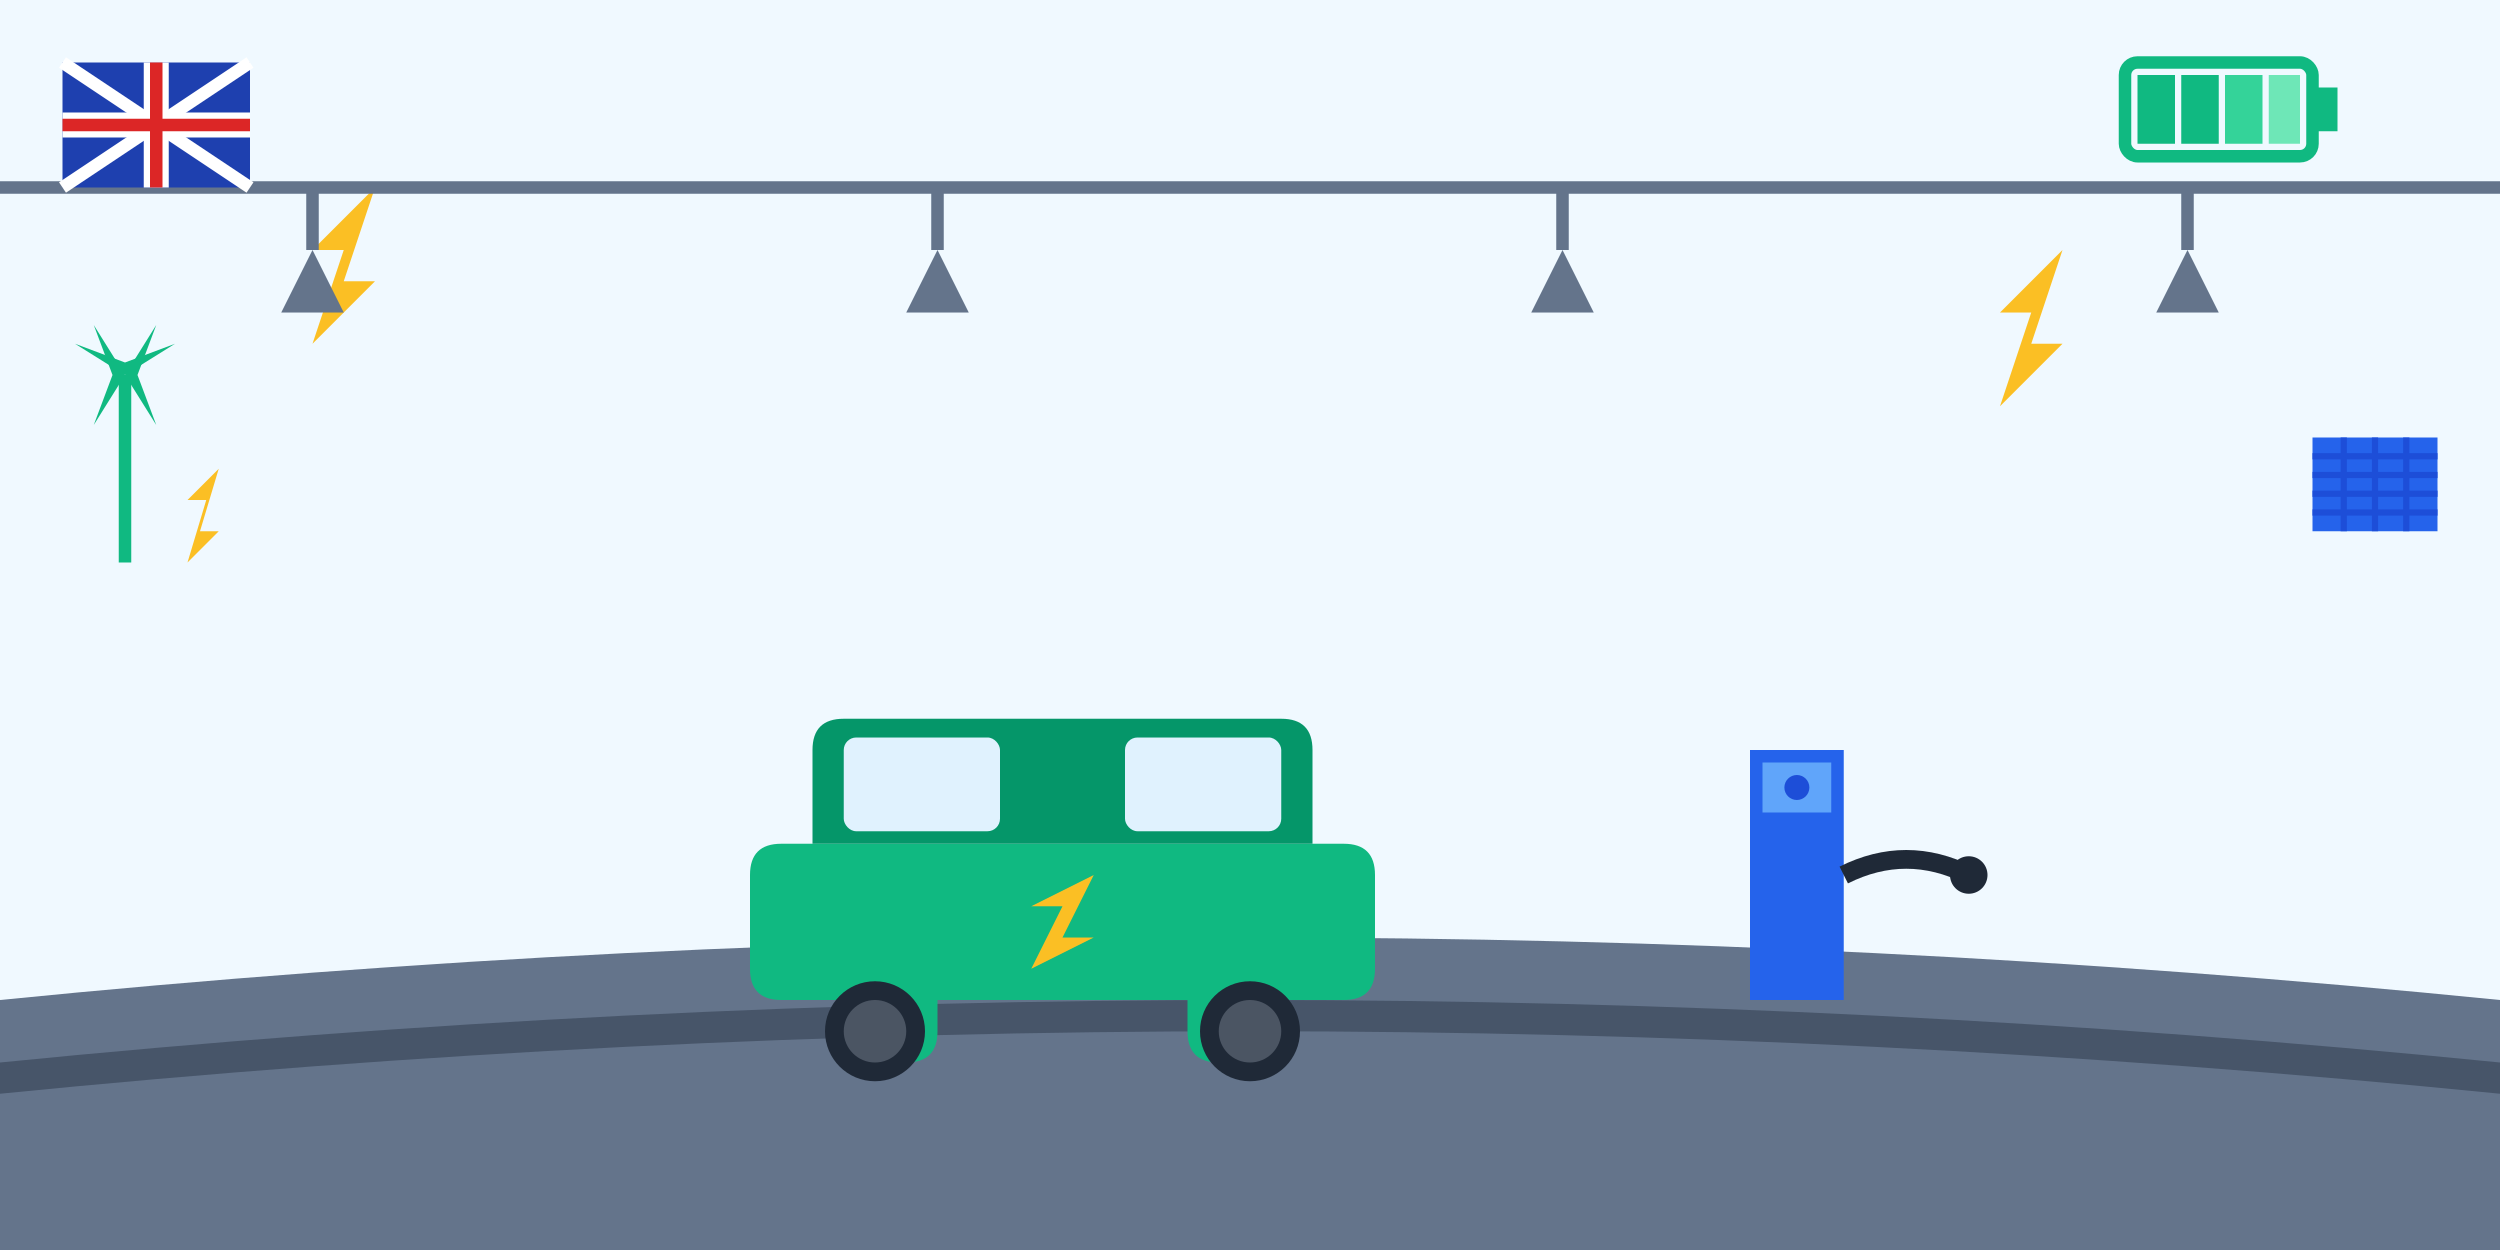 <svg width="400" height="200" viewBox="0 0 400 200" fill="none" xmlns="http://www.w3.org/2000/svg">
    <!-- Background -->
    <rect width="400" height="200" fill="#f0f9ff"/>
    
    <!-- Road -->
    <path d="M0 160 Q200 140 400 160 L400 200 L0 200 Z" fill="#64748b"/>
    <path d="M0 170 Q200 150 400 170 L400 175 Q200 155 0 175 Z" fill="#475569"/>
    
    <!-- Electric car -->
    <g transform="translate(120, 110)">
        <!-- Car body -->
        <path d="M0 30 Q0 25 5 25 L95 25 Q100 25 100 30 L100 45 Q100 50 95 50 L85 50 L85 55 Q85 60 80 60 L75 60 Q70 60 70 55 L70 50 L30 50 L30 55 Q30 60 25 60 L20 60 Q15 60 15 55 L15 50 L5 50 Q0 50 0 45 Z" fill="#10b981"/>
        
        <!-- Car roof -->
        <path d="M10 10 Q10 5 15 5 L85 5 Q90 5 90 10 L90 25 L10 25 Z" fill="#059669"/>
        
        <!-- Windows -->
        <rect x="15" y="8" width="25" height="15" rx="2" fill="#e0f2fe"/>
        <rect x="60" y="8" width="25" height="15" rx="2" fill="#e0f2fe"/>
        
        <!-- Wheels -->
        <circle cx="20" cy="55" r="8" fill="#1f2937"/>
        <circle cx="20" cy="55" r="5" fill="#4b5563"/>
        <circle cx="80" cy="55" r="8" fill="#1f2937"/>
        <circle cx="80" cy="55" r="5" fill="#4b5563"/>
        
        <!-- Electric symbol on car -->
        <path d="M45 35 L55 30 L50 40 L55 40 L45 45 L50 35 Z" fill="#fbbf24"/>
    </g>
    
    <!-- Charging station -->
    <g transform="translate(280, 120)">
        <rect x="0" y="0" width="15" height="40" fill="#2563eb"/>
        <rect x="2" y="2" width="11" height="8" fill="#60a5fa"/>
        <circle cx="7.5" cy="6" r="2" fill="#1d4ed8"/>
        
        <!-- Charging cable -->
        <path d="M15 20 Q25 15 35 20" stroke="#1f2937" stroke-width="3" fill="none"/>
        <circle cx="35" cy="20" r="3" fill="#1f2937"/>
    </g>
    
    <!-- Lightning bolts (electricity) -->
    <g fill="#fbbf24">
        <path d="M50 40 L60 30 L55 45 L60 45 L50 55 L55 40 Z"/>
        <path d="M320 50 L330 40 L325 55 L330 55 L320 65 L325 50 Z"/>
        <path d="M30 80 L35 75 L32 85 L35 85 L30 90 L33 80 Z"/>
    </g>
    
    <!-- Electric grid/power lines -->
    <line x1="0" y1="30" x2="400" y2="30" stroke="#64748b" stroke-width="2"/>
    <line x1="50" y1="30" x2="50" y2="40" stroke="#64748b" stroke-width="2"/>
    <line x1="150" y1="30" x2="150" y2="40" stroke="#64748b" stroke-width="2"/>
    <line x1="250" y1="30" x2="250" y2="40" stroke="#64748b" stroke-width="2"/>
    <line x1="350" y1="30" x2="350" y2="40" stroke="#64748b" stroke-width="2"/>
    
    <!-- Power towers -->
    <polygon points="50,40 45,50 55,50" fill="#64748b"/>
    <polygon points="150,40 145,50 155,50" fill="#64748b"/>
    <polygon points="250,40 245,50 255,50" fill="#64748b"/>
    <polygon points="350,40 345,50 355,50" fill="#64748b"/>
    
    <!-- Green energy symbols -->
    <g transform="translate(20, 60)">
        <!-- Wind turbine -->
        <line x1="0" y1="0" x2="0" y2="30" stroke="#10b981" stroke-width="2"/>
        <path d="M0 0 L-8 -5 L0 -2 L8 -5 Z" fill="#10b981"/>
        <path d="M0 0 L5 8 L2 0 L5 -8 Z" fill="#10b981"/>
        <path d="M0 0 L-5 8 L-2 0 L-5 -8 Z" fill="#10b981"/>
    </g>
    
    <g transform="translate(370, 70)">
        <!-- Solar panel -->
        <rect x="0" y="0" width="20" height="15" fill="#2563eb"/>
        <line x1="0" y1="3" x2="20" y2="3" stroke="#1d4ed8" stroke-width="1"/>
        <line x1="0" y1="6" x2="20" y2="6" stroke="#1d4ed8" stroke-width="1"/>
        <line x1="0" y1="9" x2="20" y2="9" stroke="#1d4ed8" stroke-width="1"/>
        <line x1="0" y1="12" x2="20" y2="12" stroke="#1d4ed8" stroke-width="1"/>
        <line x1="5" y1="0" x2="5" y2="15" stroke="#1d4ed8" stroke-width="1"/>
        <line x1="10" y1="0" x2="10" y2="15" stroke="#1d4ed8" stroke-width="1"/>
        <line x1="15" y1="0" x2="15" y2="15" stroke="#1d4ed8" stroke-width="1"/>
    </g>
    
    <!-- UK flag element -->
    <g transform="translate(10, 10)">
        <rect x="0" y="0" width="30" height="20" fill="#1e40af"/>
        <path d="M0 0 L30 20 M30 0 L0 20" stroke="white" stroke-width="2"/>
        <line x1="15" y1="0" x2="15" y2="20" stroke="white" stroke-width="4"/>
        <line x1="0" y1="10" x2="30" y2="10" stroke="white" stroke-width="4"/>
        <line x1="15" y1="0" x2="15" y2="20" stroke="#dc2626" stroke-width="2"/>
        <line x1="0" y1="10" x2="30" y2="10" stroke="#dc2626" stroke-width="2"/>
    </g>
    
    <!-- Battery indicator -->
    <g transform="translate(340, 10)">
        <rect x="0" y="0" width="30" height="15" rx="2" fill="none" stroke="#10b981" stroke-width="2"/>
        <rect x="30" y="4" width="4" height="7" fill="#10b981"/>
        <rect x="2" y="2" width="6" height="11" fill="#10b981"/>
        <rect x="9" y="2" width="6" height="11" fill="#10b981"/>
        <rect x="16" y="2" width="6" height="11" fill="#34d399"/>
        <rect x="23" y="2" width="5" height="11" fill="#6ee7b7"/>
    </g>
</svg>
